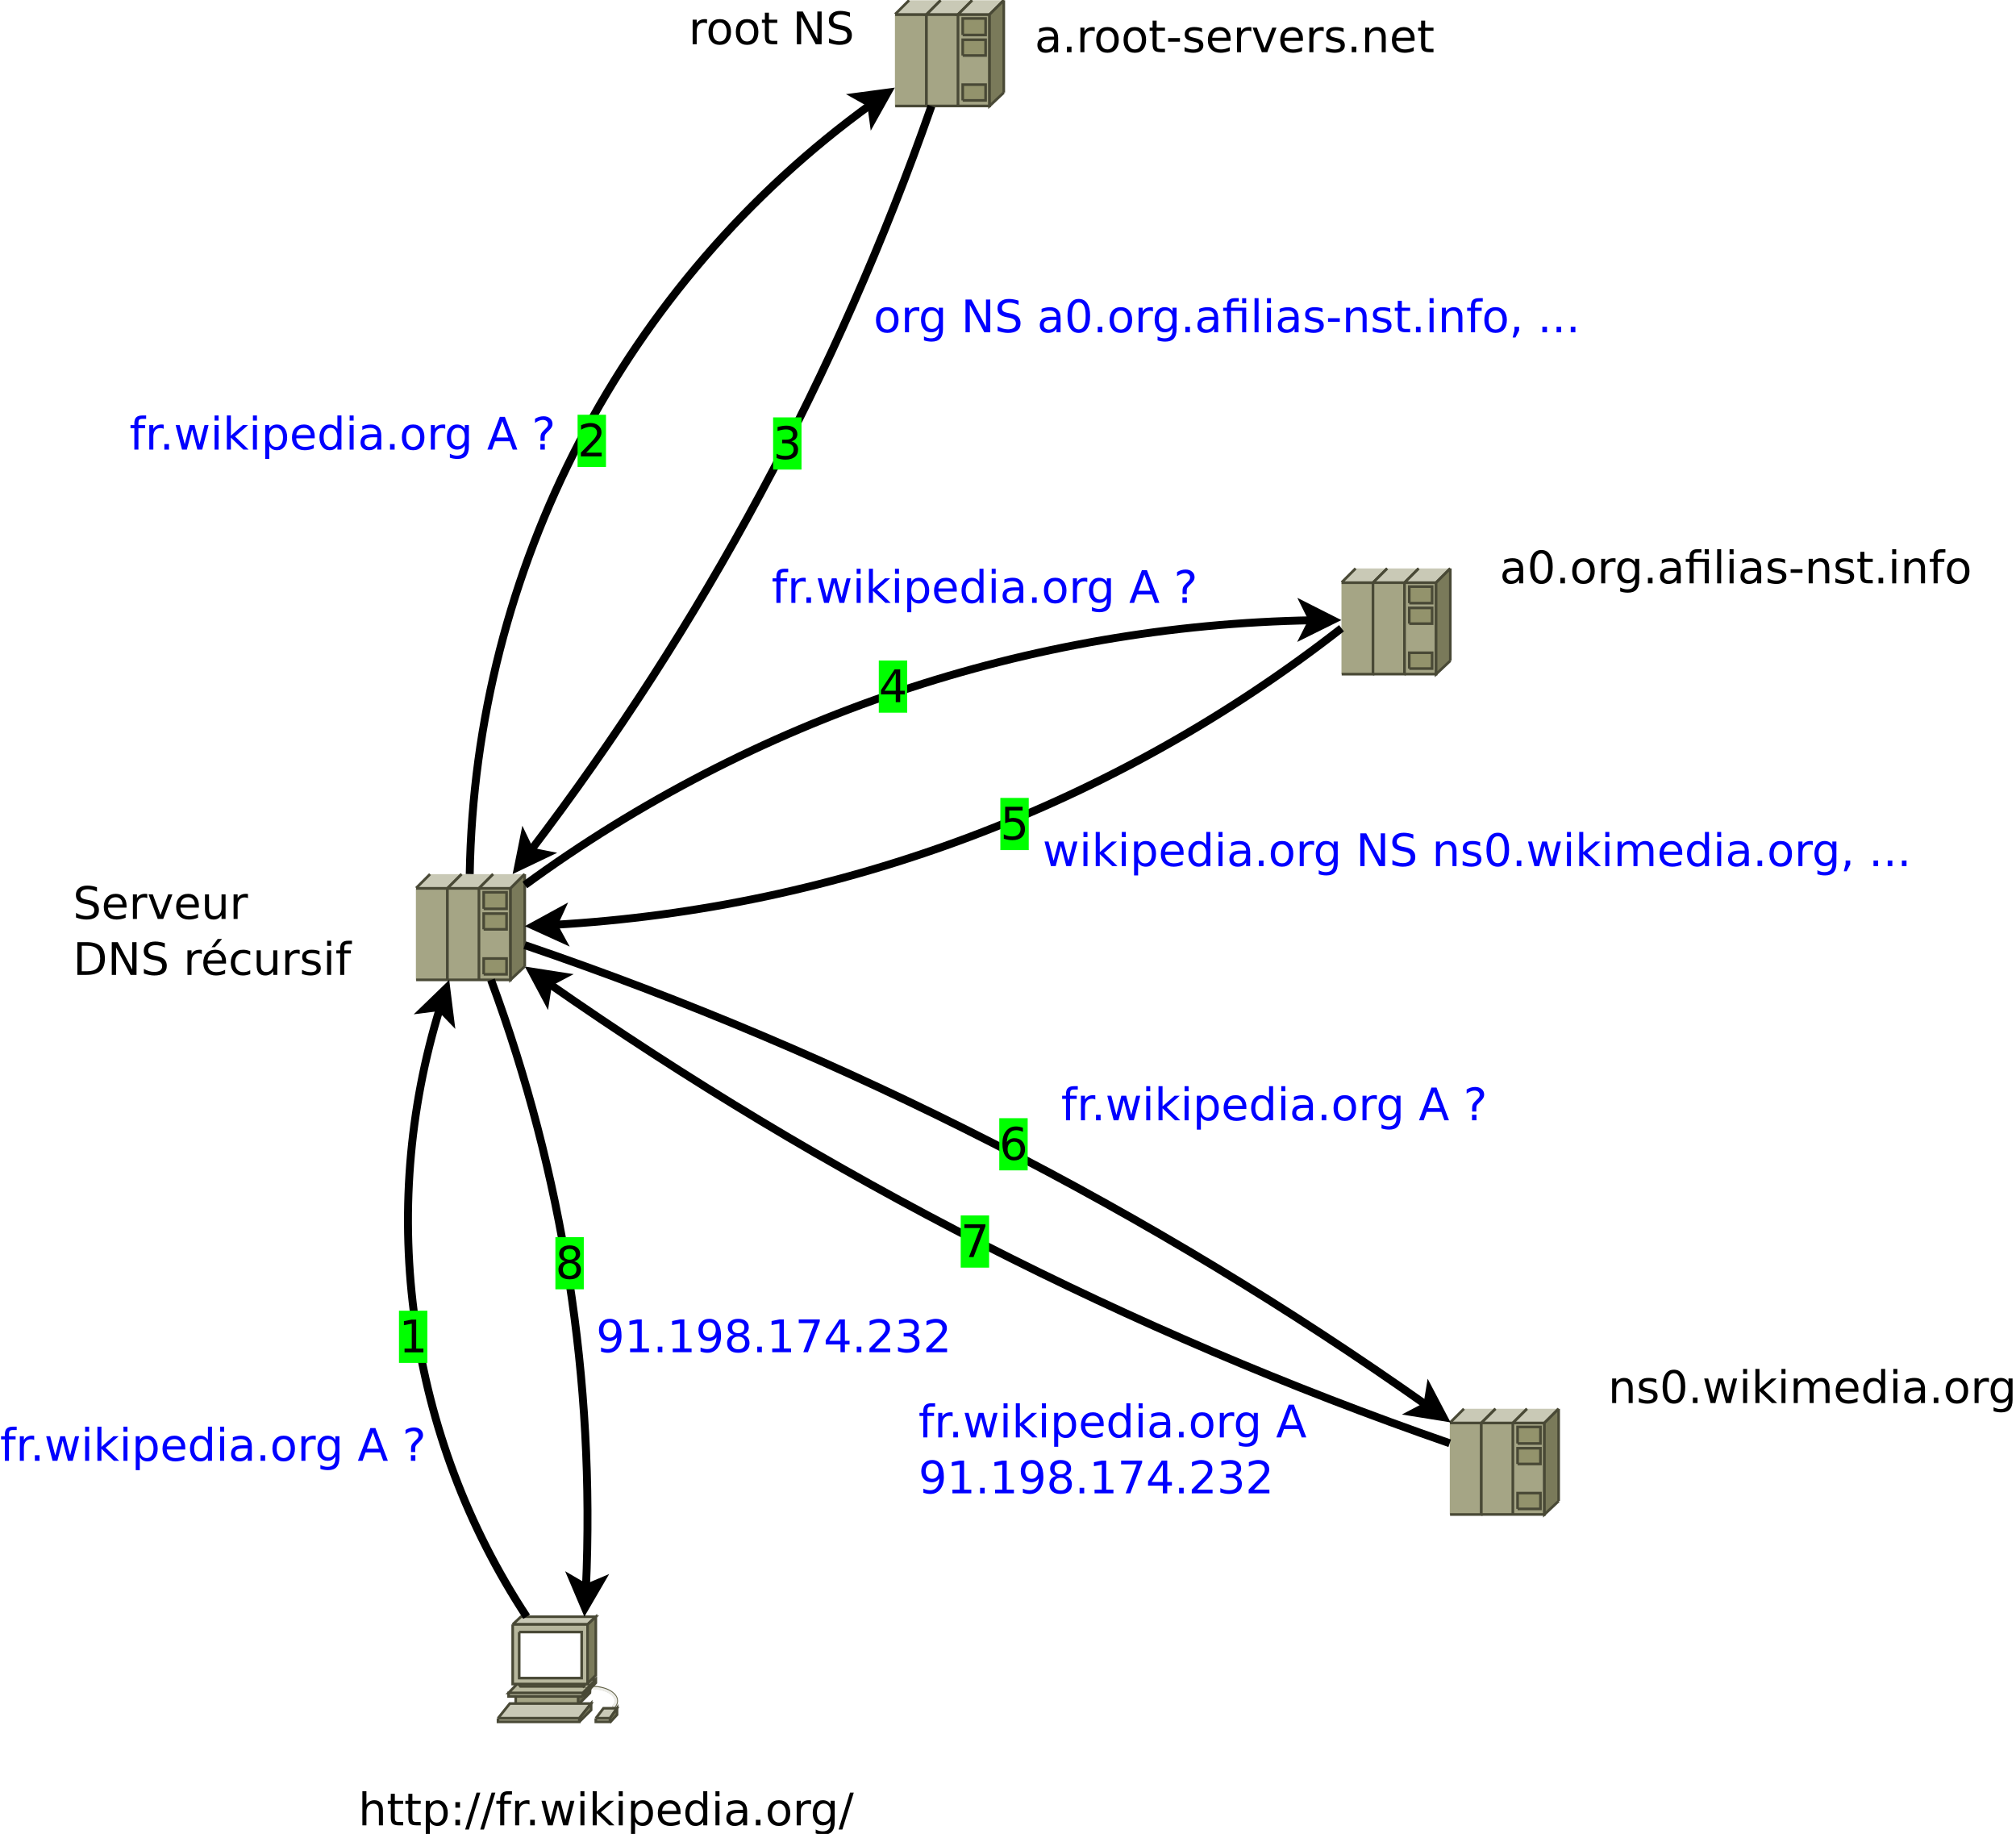 <svg xmlns="http://www.w3.org/2000/svg" xmlns:xlink="http://www.w3.org/1999/xlink" width="763pt" height="694pt" viewBox="0 0 763 694"><defs><symbol id="a" overflow="visible"><path d="M6.312-12.922v1.281H4.844c-.543 0-.926.113-1.141.328-.211.219-.312.617-.312 1.188v.828H5.906v1.188H3.391V0H1.844v-8.109H.391v-1.188H1.844V-9.938c0-1.039.238-1.797.719-2.266.488-.477 1.254-.719 2.297-.719Z" style="stroke:none"/></symbol><symbol id="b" overflow="visible"><path d="M6.984-7.875c-.168-.09-.355-.16-.562-.203-.199-.051-.418-.078-.656-.078-.867 0-1.535.285-2 .844-.461.562-.688 1.371-.688 2.422V0h-1.531v-9.297h1.531v1.438c.32-.559.738-.977 1.25-1.25.52-.27 1.145-.406 1.875-.406.102 0 .219.008.344.016.133.012.281.035.438.062Z" style="stroke:none"/></symbol><symbol id="c" overflow="visible"><path d="M1.812-2.109h1.75V0h-1.75Z" style="stroke:none"/></symbol><symbol id="d" overflow="visible"><path d="M.719-9.297h1.516l1.922 7.25 1.891-7.25h1.812l1.906 7.25 1.891-7.25h1.531L10.766 0h-1.812l-2-7.625-2 7.625h-1.812Z" style="stroke:none"/></symbol><symbol id="e" overflow="visible"><path d="M1.609-9.297H3.125V0H1.609Zm0-3.625H3.125v1.938H1.609Z" style="stroke:none"/></symbol><symbol id="f" overflow="visible"><path d="M1.547-12.922h1.531v7.641l4.562-4.016H9.594l-4.938 4.344L9.797 0h-2l-4.719-4.547V0h-1.531Z" style="stroke:none"/></symbol><symbol id="g" overflow="visible"><path d="M3.078-1.391V3.531h-1.531V-9.297h1.531v1.406c.32-.551.727-.957 1.219-1.219.488-.27 1.07-.406 1.75-.406 1.133 0 2.051.449 2.75 1.344.707.898 1.062 2.074 1.062 3.531 0 1.461-.355 2.637-1.062 3.531-.699.898-1.617 1.344-2.75 1.344-.68 0-1.262-.133-1.75-.391-.492-.27-.898-.68-1.219-1.234Zm5.203-3.25c0-1.121-.238-2.004-.703-2.641C7.117-7.926 6.48-8.25 5.672-8.25c-.805 0-1.441.324-1.906.969-.461.637-.688 1.52-.688 2.641 0 1.125.227 2.012.688 2.656.465.637 1.102.953 1.906.953.809 0 1.445-.316 1.906-.953.465-.645.703-1.531.703-2.656Z" style="stroke:none"/></symbol><symbol id="h" overflow="visible"><path d="M9.547-5.031v.75H2.531c.059 1.055.375 1.855.938 2.406.57.555 1.367.828 2.391.828.582 0 1.148-.07 1.703-.219.551-.145 1.098-.363 1.641-.656V-.469c-.555.23-1.117.402-1.688.516-.574.121-1.16.188-1.75.188-1.492 0-2.668-.426-3.531-1.281C1.367-1.91.938-3.082.938-4.562c0-1.52.41-2.723 1.234-3.609.82-.895 1.93-1.344 3.328-1.344 1.246 0 2.234.402 2.953 1.203.727.805 1.094 1.898 1.094 3.281ZM8.031-5.484c-.012-.832-.246-1.492-.703-1.984-.461-.496-1.066-.75-1.812-.75-.855 0-1.539.242-2.047.719-.512.48-.809 1.16-.891 2.031Z" style="stroke:none"/></symbol><symbol id="i" overflow="visible"><path d="M7.719-7.891v-5.031H9.25V0H7.719v-1.391C7.395-.836 6.988-.426 6.5-.156c-.492.258-1.082.391-1.766.391C3.617.234 2.707-.211 2-1.109 1.289-2.004.938-3.18.938-4.641c0-1.457.352-2.633 1.062-3.531.707-.895 1.617-1.344 2.734-1.344.684 0 1.273.137 1.766.406.488.262.895.668 1.219 1.219Zm-5.203 3.25c0 1.125.227 2.012.688 2.656.465.637 1.102.953 1.906.953.809 0 1.445-.316 1.906-.953.465-.645.703-1.531.703-2.656 0-1.121-.238-2.004-.703-2.641C6.555-7.926 5.918-8.25 5.109-8.25c-.805 0-1.441.324-1.906.969-.461.637-.688 1.52-.688 2.641Z" style="stroke:none"/></symbol><symbol id="j" overflow="visible"><path d="M5.828-4.672c-1.242 0-2.102.145-2.578.422-.469.281-.703.762-.703 1.438 0 .543.176.977.531 1.297.363.324.852.484 1.469.484.84 0 1.52-.301 2.031-.906.508-.602.766-1.398.766-2.391v-.344Zm3.047-.625V0H7.344v-1.406c-.344.562-.777.98-1.297 1.25-.523.258-1.16.391-1.906.391-.961 0-1.723-.266-2.281-.797-.562-.527-.844-1.242-.844-2.141 0-1.051.348-1.844 1.047-2.375C2.77-5.605 3.816-5.875 5.203-5.875H7.344v-.141c0-.707-.238-1.25-.703-1.625-.461-.383-1.105-.578-1.938-.578-.531 0-1.051.066-1.547.188-.5.125-.988.316-1.453.562V-8.875c.559-.215 1.102-.379 1.625-.484.527-.102 1.039-.156 1.531-.156 1.34 0 2.348.352 3.016 1.047.664.699 1 1.758 1 3.172Z" style="stroke:none"/></symbol><symbol id="k" overflow="visible"><path d="M5.203-8.219c-.824 0-1.477.32-1.953.953-.469.637-.703 1.512-.703 2.625C2.547-3.523 2.781-2.645 3.25-2c.477.637 1.129.953 1.953.953.809 0 1.457-.32 1.938-.969.477-.645.719-1.52.719-2.625 0-1.102-.242-1.973-.719-2.609-.48-.645-1.129-.969-1.938-.969Zm0-1.297c1.332 0 2.375.434 3.125 1.297.758.855 1.141 2.051 1.141 3.578 0 1.523-.383 2.715-1.141 3.578-.75.867-1.793 1.297-3.125 1.297-1.336 0-2.383-.43-3.141-1.297-.75-.863-1.125-2.055-1.125-3.578 0-1.527.375-2.723 1.125-3.578.758-.863 1.805-1.297 3.141-1.297Z" style="stroke:none"/></symbol><symbol id="l" overflow="visible"><path d="M7.719-4.75c0-1.113-.23-1.973-.688-2.578C6.57-7.941 5.93-8.25 5.109-8.25c-.812 0-1.449.309-1.906.922-.461.605-.688 1.465-.688 2.578 0 1.094.227 1.949.688 2.562.457.605 1.094.906 1.906.906.82 0 1.461-.301 1.922-.906.457-.613.688-1.469.688-2.562ZM9.25-1.156c0 1.582-.355 2.758-1.062 3.531-.699.77-1.773 1.156-3.219 1.156-.543 0-1.055-.043-1.531-.125-.469-.074-.93-.195-1.375-.359V1.562c.445.238.891.414 1.328.531.434.121.879.188 1.328.188.996 0 1.75-.27 2.25-.797.496-.523.75-1.309.75-2.359v-.766C7.406-1.086 6.996-.676 6.5-.406 6.008-.133 5.418 0 4.734 0c-1.137 0-2.055-.43-2.75-1.297C1.285-2.168.938-3.32.938-4.75c0-1.445.348-2.602 1.047-3.469.695-.863 1.613-1.297 2.75-1.297.684 0 1.273.137 1.766.406.496.273.906.68 1.219 1.219v-1.406H9.25Z" style="stroke:none"/></symbol><symbol id="n" overflow="visible"><path d="m5.812-10.734-2.281 6.156h4.562Zm-.953-1.656h1.906L11.484 0H9.75L8.609-3.172H3.031L1.906 0H.141Z" style="stroke:none"/></symbol><symbol id="o" overflow="visible"><path d="M3.25-2.109h1.688V0H3.25Zm1.625-1.219H3.297v-1.281c0-.559.078-1.02.234-1.375.152-.363.477-.781.969-1.25l.75-.75c.32-.289.551-.566.688-.828.145-.258.219-.523.219-.797 0-.488-.184-.883-.547-1.188-.367-.301-.848-.453-1.438-.453-.438 0-.91.102-1.406.297-.492.188-1.008.465-1.547.828v-1.547c.52-.32 1.047-.562 1.578-.719.539-.152 1.094-.234 1.656-.234 1.02 0 1.836.273 2.453.812.621.543.938 1.254.938 2.125 0 .418-.105.82-.312 1.203-.199.375-.551.805-1.047 1.281l-.719.719c-.262.262-.449.465-.562.609-.105.148-.18.289-.219.422-.031.117-.059.258-.078.422-.023.168-.031.398-.031.688Z" style="stroke:none"/></symbol><symbol id="p" overflow="visible"><path d="M9.328-5.609V0h-1.531v-5.562c0-.871-.176-1.531-.516-1.969-.336-.434-.848-.656-1.531-.656-.836 0-1.492.27-1.969.797-.469.523-.703 1.238-.703 2.141V0h-1.531v-12.922h1.531v5.062c.363-.551.789-.961 1.281-1.234.496-.277 1.07-.422 1.719-.422 1.07 0 1.879.336 2.422 1 .551.656.828 1.629.828 2.906Z" style="stroke:none"/></symbol><symbol id="q" overflow="visible"><path d="M3.109-11.938v2.641h3.156v1.188h-3.156V-3.062c0 .762.102 1.254.312 1.469.207.211.629.312 1.266.312h1.578V0H4.688C3.508 0 2.695-.219 2.25-.656c-.449-.434-.672-1.238-.672-2.406v-5.047h-1.125v-1.188h1.125V-11.938Z" style="stroke:none"/></symbol><symbol id="r" overflow="visible"><path d="M2-2.109h1.75V0H2Zm0-6.688h1.75V-6.688H2Z" style="stroke:none"/></symbol><symbol id="s" overflow="visible"><path d="M4.312-12.391h1.422L1.406 1.578H0Z" style="stroke:none"/></symbol><symbol id="t" overflow="visible"><path d="M9.094-11.984v1.641c-.637-.309-1.238-.539-1.797-.688-.562-.145-1.113-.219-1.641-.219-.906 0-1.613.18-2.109.531-.492.355-.734.855-.734 1.5 0 .555.16.973.484 1.25.332.281.957.508 1.875.672L6.188-7.094c1.246.242 2.172.664 2.766 1.266.59.594.891 1.398.891 2.406 0 1.199-.41 2.113-1.219 2.734-.805.617-1.98.922-3.531.922-.586 0-1.211-.07-1.875-.203-.656-.121-1.34-.316-2.047-.578V-2.281c.676.387 1.344.68 2 .875.652.188 1.297.281 1.922.281.957 0 1.695-.188 2.219-.562.52-.371.781-.91.781-1.609 0-.602-.191-1.078-.562-1.422-.375-.34-.992-.602-1.844-.781l-1.016-.188c-1.25-.246-2.16-.641-2.719-1.172C1.398-7.387 1.125-8.129 1.125-9.078c0-1.09.383-1.957 1.156-2.594.77-.633 1.832-.953 3.188-.953.582 0 1.176.059 1.781.172.602.105 1.219.262 1.844.469Z" style="stroke:none"/></symbol><symbol id="u" overflow="visible"><path d="M.5-9.297h1.625L5.031-1.5 7.938-9.297h1.609L6.062 0H4Z" style="stroke:none"/></symbol><symbol id="v" overflow="visible"><path d="M1.438-3.672v-5.625h1.531v5.562c0 .887.172 1.551.516 1.984.34.438.859.656 1.547.656.82 0 1.473-.258 1.953-.781.477-.527.719-1.25.719-2.156v-5.266h1.531V0h-1.531v-1.422c-.375.562-.809.98-1.297 1.25-.492.27-1.059.406-1.703.406-1.062 0-1.879-.328-2.438-.984-.555-.664-.828-1.641-.828-2.922Zm3.844-5.844Z" style="stroke:none"/></symbol><symbol id="w" overflow="visible"><path d="M3.344-11.016V-1.375H5.375c1.707 0 2.957-.383 3.75-1.156.789-.777 1.188-2.004 1.188-3.672 0-1.664-.398-2.883-1.188-3.656-.793-.77-2.043-1.156-3.75-1.156Zm-1.672-1.375h3.438c2.402 0 4.172.504 5.297 1.5 1.121 1 1.688 2.566 1.688 4.688 0 2.137-.57 3.707-1.703 4.703-1.125 1-2.887 1.5-5.281 1.5h-3.438Z" style="stroke:none"/></symbol><symbol id="x" overflow="visible"><path d="M1.672-12.391h2.25l5.5 10.359v-10.359h1.625V0h-2.25l-5.5-10.375V0h-1.625Z" style="stroke:none"/></symbol><symbol id="y" overflow="visible"><path d="M9.547-5.031v.75H2.531c.059 1.055.375 1.855.938 2.406.57.555 1.367.828 2.391.828.582 0 1.148-.07 1.703-.219.551-.145 1.098-.363 1.641-.656V-.469c-.555.23-1.117.402-1.688.516-.574.121-1.16.188-1.75.188-1.492 0-2.668-.426-3.531-1.281C1.367-1.91.938-3.082.938-4.562c0-1.52.41-2.723 1.234-3.609.82-.895 1.93-1.344 3.328-1.344 1.246 0 2.234.402 2.953 1.203.727.805 1.094 1.898 1.094 3.281ZM8.031-5.484c-.012-.832-.246-1.492-.703-1.984-.461-.496-1.066-.75-1.812-.75-.855 0-1.539.242-2.047.719-.512.48-.809 1.16-.891 2.031Zm-1.625-8.109H8.062l-2.719 3.125H4.078Z" style="stroke:none"/></symbol><symbol id="z" overflow="visible"><path d="M8.297-8.938v1.422c-.438-.238-.879-.414-1.312-.531-.43-.113-.867-.172-1.312-.172-.992 0-1.762.316-2.312.938-.543.625-.812 1.508-.812 2.641 0 1.137.27 2.023.812 2.656.551.625 1.32.938 2.312.938.445 0 .883-.055 1.312-.172.434-.121.875-.305 1.312-.547v1.406c-.43.199-.871.348-1.328.438-.461.102-.945.156-1.453.156-1.406 0-2.523-.438-3.344-1.312C1.348-1.961.938-3.148.938-4.641c0-1.52.414-2.711 1.25-3.578.832-.863 1.973-1.297 3.422-1.297.465 0 .926.051 1.375.141.445.094.883.242 1.312.438Z" style="stroke:none"/></symbol><symbol id="A" overflow="visible"><path d="M7.531-9.016v1.438c-.438-.215-.895-.383-1.359-.5C5.711-8.191 5.23-8.25 4.734-8.25c-.75 0-1.32.121-1.703.359-.375.23-.562.582-.562 1.047 0 .355.133.633.406.828.27.199.812.395 1.625.578l.531.109c1.082.242 1.852.574 2.312 1 .457.418.688 1.008.688 1.766 0 .867-.348 1.551-1.031 2.047-.68.5-1.617.75-2.812.75-.5 0-1.023-.051-1.562-.141C2.082 0 1.512-.145.922-.344v-1.578c.559.293 1.113.52 1.656.672.551.148 1.098.219 1.641.219.715 0 1.27-.125 1.656-.375.383-.246.578-.598.578-1.047 0-.414-.145-.734-.422-.953-.273-.215-.883-.43-1.828-.641l-.531-.125c-.949-.195-1.637-.5-2.062-.906-.418-.414-.625-.984-.625-1.703 0-.871.305-1.547.922-2.016.621-.477 1.508-.719 2.656-.719.559 0 1.086.043 1.578.125.496.086.961.211 1.391.375Z" style="stroke:none"/></symbol><symbol id="B" overflow="visible"><path d="M5.406-11.297c-.867 0-1.52.43-1.953 1.281C3.023-9.16 2.812-7.883 2.812-6.188c0 1.699.211 2.977.641 3.828.434.844 1.086 1.266 1.953 1.266.863 0 1.516-.422 1.953-1.266.434-.852.656-2.129.656-3.828 0-1.695-.223-2.973-.656-3.828-.438-.852-1.09-1.281-1.953-1.281Zm0-1.328c1.383 0 2.441.555 3.172 1.656C9.316-9.875 9.688-8.277 9.688-6.188c0 2.086-.371 3.68-1.109 4.781C7.848-.312 6.789.234 5.406.234c-1.387 0-2.449-.547-3.188-1.641C1.488-2.508 1.125-4.102 1.125-6.188c0-2.09.363-3.688 1.094-4.781.738-1.102 1.801-1.656 3.188-1.656Z" style="stroke:none"/></symbol><symbol id="C" overflow="visible"><path d="M9.109-9.297V0h-1.531v-8.109h-4.188V0H1.844v-8.109H.391v-1.188H1.844V-9.938c0-1.02.238-1.77.719-2.25.477-.488 1.211-.734 2.203-.734H6.312v1.281H4.844c-.543 0-.926.113-1.141.328-.211.219-.312.617-.312 1.188v.828Zm-1.531-3.609h1.531v1.938h-1.531Z" style="stroke:none"/></symbol><symbol id="D" overflow="visible"><path d="M1.609-12.922H3.125V0H1.609Z" style="stroke:none"/></symbol><symbol id="E" overflow="visible"><path d="M.828-5.344h4.469v1.375H.828Z" style="stroke:none"/></symbol><symbol id="F" overflow="visible"><path d="M9.328-5.609V0h-1.531v-5.562c0-.871-.176-1.531-.516-1.969-.336-.434-.848-.656-1.531-.656-.836 0-1.492.27-1.969.797-.469.523-.703 1.238-.703 2.141V0h-1.531v-9.297h1.531v1.438c.363-.551.789-.961 1.281-1.234.496-.277 1.07-.422 1.719-.422 1.07 0 1.879.336 2.422 1 .551.656.828 1.629.828 2.906Z" style="stroke:none"/></symbol><symbol id="G" overflow="visible"><path d="M2-2.109h1.75V-.688L2.375 1.969H1.312L2-.688Z" style="stroke:none"/></symbol><symbol id="H" overflow="visible"><path d="M8.844-7.516c.371-.684.828-1.191 1.359-1.516.527-.32 1.16-.484 1.891-.484.957 0 1.695.34 2.219 1.016.527.68.797 1.645.797 2.891V0h-1.531v-5.562c0-.883-.16-1.539-.469-1.969-.312-.434-.801-.656-1.453-.656-.793 0-1.418.27-1.875.797-.461.523-.688 1.238-.688 2.141V0H7.562v-5.562c0-.895-.164-1.555-.484-1.984-.312-.426-.801-.641-1.453-.641-.781 0-1.402.27-1.859.797-.461.523-.688 1.238-.688 2.141V0h-1.531v-9.297h1.531v1.438c.352-.559.77-.977 1.25-1.25.488-.27 1.066-.406 1.734-.406.676 0 1.25.176 1.719.516.477.344.832.84 1.062 1.484Z" style="stroke:none"/></symbol><symbol id="I" overflow="visible"><path d="M1.875-.25v-1.531c.414.199.836.352 1.266.453.434.105.863.156 1.281.156 1.102 0 1.945-.367 2.531-1.109.582-.746.914-1.879 1-3.391-.324.469-.73.836-1.219 1.094-.492.25-1.039.375-1.641.375-1.242 0-2.223-.375-2.938-1.125-.719-.746-1.078-1.773-1.078-3.078 0-1.27.375-2.289 1.125-3.062.746-.77 1.75-1.156 3-1.156 1.434 0 2.531.555 3.281 1.656C9.242-9.875 9.625-8.277 9.625-6.188c0 1.961-.465 3.523-1.391 4.688-.93 1.156-2.18 1.734-3.75 1.734-.418 0-.848-.043-1.281-.125C2.773.023 2.332-.094 1.875-.25Zm3.328-5.266c.746 0 1.344-.254 1.781-.766.445-.52.672-1.227.672-2.125 0-.883-.227-1.586-.672-2.109-.438-.52-1.035-.781-1.781-.781-.75 0-1.352.262-1.797.781C2.969-9.992 2.75-9.289 2.75-8.406c0 .898.219 1.605.656 2.125.445.512 1.047.766 1.797.766Z" style="stroke:none"/></symbol><symbol id="J" overflow="visible"><path d="M2.109-1.406H4.844v-9.453l-2.969.594v-1.531l2.953-.594h1.688V-1.406H9.25V0H2.109Z" style="stroke:none"/></symbol><symbol id="K" overflow="visible"><path d="M5.406-5.891c-.805 0-1.434.215-1.891.641-.449.43-.672 1.02-.672 1.766 0 .75.223 1.34.672 1.766.457.418 1.086.625 1.891.625.789 0 1.414-.211 1.875-.641.465-.426.703-1.008.703-1.75 0-.746-.23-1.336-.688-1.766-.461-.426-1.09-.641-1.891-.641ZM3.734-6.594c-.73-.176-1.301-.508-1.703-1-.398-.496-.594-1.102-.594-1.812 0-.988.352-1.77 1.062-2.344.707-.582 1.676-.875 2.906-.875 1.227 0 2.191.293 2.891.875.707.574 1.062 1.355 1.062 2.344 0 .711-.207 1.316-.609 1.812-.398.492-.949.824-1.656 1 .801.188 1.426.559 1.875 1.109.457.543.688 1.211.688 2 0 1.199-.371 2.121-1.109 2.766-.73.637-1.777.953-3.141.953-1.367 0-2.418-.316-3.156-.953-.73-.645-1.094-1.566-1.094-2.766 0-.789.223-1.457.672-2 .457-.551 1.094-.922 1.906-1.109Zm-.625-2.656c0 .648.195 1.152.594 1.516.402.355.973.531 1.703.531.715 0 1.281-.176 1.688-.531.402-.363.609-.867.609-1.516 0-.633-.207-1.133-.609-1.5-.406-.363-.973-.547-1.688-.547-.73 0-1.301.184-1.703.547-.398.367-.594.867-.594 1.5Z" style="stroke:none"/></symbol><symbol id="L" overflow="visible"><path d="M1.391-12.391h7.969v.719L4.859 0h-1.75L7.344-10.984H1.391Z" style="stroke:none"/></symbol><symbol id="M" overflow="visible"><path d="M6.422-10.938 2.188-4.312h4.234Zm-.438-1.453H8.094V-4.312h1.766v1.391H8.094V0H6.422v-2.922H.828v-1.625Z" style="stroke:none"/></symbol><symbol id="N" overflow="visible"><path d="M3.266-1.406h5.844V0H1.25v-1.406c.633-.664 1.5-1.551 2.594-2.656 1.102-1.113 1.797-1.828 2.078-2.141.527-.602.898-1.113 1.109-1.531.215-.426.328-.836.328-1.234 0-.664-.23-1.203-.688-1.609-.461-.414-1.066-.625-1.812-.625-.523 0-1.074.098-1.656.281-.586.18-1.211.449-1.875.812v-1.688c.676-.27 1.305-.473 1.891-.609.582-.145 1.117-.219 1.609-.219 1.277 0 2.301.324 3.062.969.77.648 1.156 1.508 1.156 2.578 0 .512-.102.996-.297 1.453-.188.449-.535.988-1.031 1.609-.137.156-.582.621-1.328 1.391-.742.762-1.785 1.836-3.125 3.219Z" style="stroke:none"/></symbol><symbol id="O" overflow="visible"><path d="M6.891-6.688c.809.18 1.441.539 1.891 1.078.445.543.672 1.211.672 2 0 1.23-.426 2.18-1.266 2.844-.836.668-2.027 1-3.578 1C4.086.234 3.551.18 3 .078 2.445-.012 1.879-.164 1.297-.375V-2c.465.281.977.492 1.531.625.551.137 1.129.203 1.734.203 1.051 0 1.848-.207 2.391-.625.551-.414.828-1.02.828-1.812 0-.727-.258-1.297-.766-1.703-.512-.414-1.227-.625-2.141-.625H3.438v-1.375h1.516c.82 0 1.453-.16 1.891-.484.434-.332.656-.812.656-1.438 0-.633-.23-1.117-.688-1.453-.449-.34-1.098-.516-1.938-.516-.461 0-.957.055-1.484.156-.523.094-1.098.246-1.719.453v-1.5c.633-.176 1.227-.305 1.781-.391.559-.09 1.086-.141 1.578-.141 1.27 0 2.273.293 3.016.875.746.586 1.125 1.367 1.125 2.344 0 .688-.199 1.273-.594 1.75-.398.469-.961.793-1.688.969Z" style="stroke:none"/></symbol><symbol id="P" overflow="visible"><path d="M1.828-12.391h6.594v1.406H3.375V-7.938c.238-.082.477-.145.719-.188.246-.039.492-.062.734-.062 1.383 0 2.477.383 3.281 1.141.809.75 1.219 1.777 1.219 3.078 0 1.336-.418 2.371-1.25 3.109-.824.73-1.992 1.094-3.5 1.094-.523 0-1.055-.051-1.594-.141C2.441.008 1.883-.117 1.312-.297V-1.969c.496.273 1.016.477 1.547.609.527.125 1.094.188 1.688.188.957 0 1.711-.25 2.266-.75.559-.508.844-1.191.844-2.047 0-.863-.285-1.547-.844-2.047-.555-.508-1.309-.766-2.266-.766-.449 0-.898.055-1.344.156-.449.094-.91.246-1.375.453Z" style="stroke:none"/></symbol><symbol id="Q" overflow="visible"><path d="M5.609-6.859c-.75 0-1.352.258-1.797.766-.438.512-.656 1.223-.656 2.125 0 .887.219 1.59.656 2.109.445.512 1.047.766 1.797.766.746 0 1.344-.254 1.781-.766.445-.52.672-1.223.672-2.109 0-.902-.227-1.613-.672-2.125-.438-.508-1.035-.766-1.781-.766ZM8.938-12.125v1.531c-.418-.195-.848-.348-1.281-.453-.43-.102-.852-.156-1.266-.156-1.105 0-1.949.379-2.531 1.125-.586.742-.918 1.867-1 3.375.32-.477.727-.844 1.219-1.094C4.574-8.055 5.125-8.188 5.719-8.188c1.238 0 2.219.383 2.938 1.141.727.75 1.094 1.777 1.094 3.078 0 1.273-.383 2.293-1.141 3.062-.75.762-1.754 1.141-3 1.141-1.43 0-2.523-.547-3.281-1.641C1.566-2.508 1.188-4.102 1.188-6.188c0-1.957.461-3.52 1.391-4.688.926-1.164 2.176-1.75 3.75-1.75.414 0 .836.043 1.266.125.434.086.883.211 1.344.375Z" style="stroke:none"/></symbol></defs><path d="M0 0h763v694H0z" style="fill:#fff;fill-opacity:1;stroke:none"/><path d="M157.406 370.801v-34.633h11.938v34.633h-11.938" style="stroke:none;fill-rule:evenodd;fill:#a5a585;fill-opacity:1"/><path d="M8.375 12.018h.592v1.732h-.592" style="fill:none;stroke-width:.05;stroke-linecap:butt;stroke-linejoin:miter;stroke:#494936;stroke-opacity:1;stroke-miterlimit:10" transform="matrix(20 0 0 20 -10 95.8)"/><path d="M8.967 13.75v-1.732h.596v1.732h-.596M9.564 13.75v-1.732h.597v1.732h-.597" style="fill-rule:evenodd;fill:#a5a585;fill-opacity:1;stroke-width:.05;stroke-linecap:butt;stroke-linejoin:miter;stroke:#494936;stroke-opacity:1;stroke-miterlimit:10" transform="matrix(20 0 0 20 -10 95.8)"/><path d="m162.773 330.801-5.367 5.367h11.938l5.383-5.367h-11.953" style="stroke:none;fill-rule:evenodd;fill:#c9c9b6;fill-opacity:1"/><path d="m8.638 11.75-.263.263M8.375 12.018h.592l.268-.268" style="fill:none;stroke-width:.05;stroke-linecap:butt;stroke-linejoin:miter;stroke:#494936;stroke-opacity:1;stroke-miterlimit:10" transform="matrix(20 0 0 20 -10 95.8)"/><path d="m174.727 330.801-5.383 5.367h11.93l5.375-5.367h-11.922" style="stroke:none;fill-rule:evenodd;fill:#c9c9b6;fill-opacity:1"/><path d="m9.236 11.75-.268.268h.596l.268-.268" style="fill:none;stroke-width:.05;stroke-linecap:butt;stroke-linejoin:miter;stroke:#494936;stroke-opacity:1;stroke-miterlimit:10" transform="matrix(20 0 0 20 -10 95.8)"/><path d="m186.648 330.801-5.375 5.367h11.945l5.375-5.367h-11.945" style="stroke:none;fill-rule:evenodd;fill:#c9c9b6;fill-opacity:1"/><path d="m9.832 11.75-.268.268h.597l.268-.268" style="fill:none;stroke-width:.05;stroke-linecap:butt;stroke-linejoin:miter;stroke:#494936;stroke-opacity:1;stroke-miterlimit:10" transform="matrix(20 0 0 20 -10 95.8)"/><path d="m198.594 365.727-5.375 5.074v-34.633l5.375-5.367v34.926" style="stroke:none;fill-rule:evenodd;fill:#7a7a5a;fill-opacity:1"/><path d="m10.43 13.496-.269.254v-1.732l.268-.268M10.43 11.75v1.746" style="fill:none;stroke-width:.05;stroke-linecap:butt;stroke-linejoin:miter;stroke:#494936;stroke-opacity:1;stroke-miterlimit:10" transform="matrix(20 0 0 20 -10 95.8)"/><path d="M9.653 12.406v-.313h.433v.313H9.653M9.653 12.794v-.298h.433v.298H9.653M9.653 13.645v-.299h.433v.299H9.653" style="fill-rule:evenodd;fill:#93936c;fill-opacity:1;stroke-width:.05;stroke-linecap:butt;stroke-linejoin:miter;stroke:#494936;stroke-opacity:1;stroke-miterlimit:10" transform="matrix(20 0 0 20 -10 95.8)"/><path d="m12.104 27.516.011-.011.01-.011.009-.012.008-.012.007-.012.005-.012.005-.012.003-.013.002-.013.001-.012-.001-.013-.001-.013-.003-.012-.003-.013-.005-.012-.006-.012-.007-.012-.008-.012-.009-.011-.01-.012L12.1 27.264l-.012-.011-.013-.011-.014-.01-.015-.01-.016-.009-.017-.009-.017-.009-.019-.008-.019-.007-.02-.007-.02-.006-.021-.006-.021-.005-.021-.005-.022-.004-.022-.003-.022-.003-.023-.002-.023-.002-.023-.001h-.023l-.023 0-.023.001-.023.002-.023.002-.022.003-.022.004-.022.004-.021.005-.021.005-.021.005-.02.007-.02.007-.018.007-.018.008-.018.009-.016.009-.016.009-.015.01-.013.01-.012.011-.012.011-.011.011-.01.012" style="fill:none;stroke-width:.06;stroke-linecap:butt;stroke-linejoin:miter;stroke:#626248;stroke-opacity:1;stroke-miterlimit:10" transform="matrix(20 0 0 20 -10 95.8)"/><path d="m12.101 27.505.01-.011.009-.012.008-.011.007-.012.006-.012.005-.012.004-.012.003-.012.001-.012 0-.012-.001-.012-.002-.012-.004-.012-.004-.012-.006-.012-.007-.012-.008-.011-.009-.011-.01-.011-.011-.011-.012-.01-.012-.01-.014-.01-.015-.009-.015-.009-.016-.008-.017-.008-.018-.008-.019-.007-.019-.007-.02-.006-.02-.005-.021-.005-.021-.004-.022-.004-.022-.004-.022-.002-.022-.002-.023-.001-.023-.001h-.023l-.023 0-.022.001-.023.002-.023.002-.022.003-.021.003-.022.004-.021.005-.021.005-.02.006-.02.006-.019.007-.018.007-.018.008-.017.008-.016.009-.015.009-.014.009-.013.01-.012.01-.011.011-.011.011-.009.011" style="fill:none;stroke-width:.05;stroke-linecap:butt;stroke-linejoin:miter;stroke:#ecece7;stroke-opacity:1;stroke-miterlimit:10" transform="matrix(20 0 0 20 -10 95.8)"/><path d="m11.775 27.722.145-.19h.256l-.133.19H11.775" style="fill-rule:evenodd;fill:#c9c9b6;fill-opacity:1;stroke-width:.05;stroke-linecap:butt;stroke-linejoin:miter;stroke:#494936;stroke-opacity:1;stroke-miterlimit:10" transform="matrix(20 0 0 20 -10 95.8)"/><path d="m12.043 27.8.133-.145v-.123l-.133.19v.079" style="fill-rule:evenodd;fill:#7a7a5a;fill-opacity:1;stroke-width:.05;stroke-linecap:butt;stroke-linejoin:miter;stroke:#494936;stroke-opacity:1;stroke-miterlimit:10" transform="matrix(20 0 0 20 -10 95.8)"/><path d="M11.775 27.722h.268v.067H11.775v-.067" style="fill-rule:evenodd;fill:#b7b79d;fill-opacity:1;stroke-width:.05;stroke-linecap:butt;stroke-linejoin:miter;stroke:#494936;stroke-opacity:1;stroke-miterlimit:10" transform="matrix(20 0 0 20 -10 95.8)"/><path d="M10.259 27.197h1.193v.268h-1.193v-.268" style="fill-rule:evenodd;fill:#a5a585;fill-opacity:1;stroke-width:.05;stroke-linecap:butt;stroke-linejoin:miter;stroke:#494936;stroke-opacity:1;stroke-miterlimit:10" transform="matrix(20 0 0 20 -10 95.8)"/><path d="m11.44 27.465.223-.224.011-.179-.234.223v.179" style="fill-rule:evenodd;fill:#626248;fill-opacity:1;stroke-width:.05;stroke-linecap:butt;stroke-linejoin:miter;stroke:#494936;stroke-opacity:1;stroke-miterlimit:10" transform="matrix(20 0 0 20 -10 95.8)"/><path d="m9.924 27.722.223-.279h1.539l-.223.279H9.924" style="fill-rule:evenodd;fill:#c9c9b6;fill-opacity:1;stroke-width:.05;stroke-linecap:butt;stroke-linejoin:miter;stroke:#494936;stroke-opacity:1;stroke-miterlimit:10" transform="matrix(20 0 0 20 -10 95.8)"/><path d="m11.463 27.789.223-.223v-.123l-.223.279v.067" style="fill-rule:evenodd;fill:#7a7a5a;fill-opacity:1;stroke-width:.05;stroke-linecap:butt;stroke-linejoin:miter;stroke:#494936;stroke-opacity:1;stroke-miterlimit:10" transform="matrix(20 0 0 20 -10 95.8)"/><path d="M9.924 27.722H11.463v.067H9.924v-.067" style="fill-rule:evenodd;fill:#b7b79d;fill-opacity:1;stroke-width:.05;stroke-linecap:butt;stroke-linejoin:miter;stroke:#494936;stroke-opacity:1;stroke-miterlimit:10" transform="matrix(20 0 0 20 -10 95.8)"/><path d="m11.529 27.308.246-.257v-.067l-.246.256v.067" style="fill-rule:evenodd;fill:#7a7a5a;fill-opacity:1;stroke-width:.05;stroke-linecap:butt;stroke-linejoin:miter;stroke:#494936;stroke-opacity:1;stroke-miterlimit:10" transform="matrix(20 0 0 20 -10 95.8)"/><path d="M11.529 27.308h-1.405v-.067h1.405v.067M11.775 26.985h-1.405l-.246.256h1.405l.246-.256" style="fill-rule:evenodd;fill:#b7b79d;fill-opacity:1;stroke-width:.05;stroke-linecap:butt;stroke-linejoin:miter;stroke:#494936;stroke-opacity:1;stroke-miterlimit:10" transform="matrix(20 0 0 20 -10 95.8)"/><path d="M10.303 27.063h1.194l.044.055H10.347l-.044-.055" style="fill-rule:evenodd;fill:#7a7a5a;fill-opacity:1;stroke-width:.05;stroke-linecap:butt;stroke-linejoin:miter;stroke:#494936;stroke-opacity:1;stroke-miterlimit:10" transform="matrix(20 0 0 20 -10 95.8)"/><path d="m11.63 26.917-.133.145.044.055.134-.133-.045-.067" style="fill-rule:evenodd;fill:#626248;fill-opacity:1;stroke-width:.05;stroke-linecap:butt;stroke-linejoin:miter;stroke:#494936;stroke-opacity:1;stroke-miterlimit:10" transform="matrix(20 0 0 20 -10 95.8)"/><path d="m10.202 25.946.156-.146H11.775l-.156.146h-1.416" style="fill-rule:evenodd;fill:#c9c9b6;fill-opacity:1;stroke-width:.05;stroke-linecap:butt;stroke-linejoin:miter;stroke:#494936;stroke-opacity:1;stroke-miterlimit:10" transform="matrix(20 0 0 20 -10 95.8)"/><path d="M194.047 614.711h28.547v22.566h-28.547v-22.566" style="stroke:none;fill-rule:evenodd;fill:#b7b79d;fill-opacity:1"/><path d="M10.202 25.946h1.427v1.128h-1.427v-1.128" style="fill:none;stroke-width:.05;stroke-linecap:butt;stroke-linejoin:miter;stroke:#494936;stroke-opacity:1;stroke-miterlimit:10" transform="matrix(20 0 0 20 -10 95.8)"/><path d="M196.496 617.609h23.645v17.43h-23.645v-17.43" style="stroke:none;fill-rule:evenodd;fill:#fff;fill-opacity:1"/><path d="M10.325 26.09h1.182v.871h-1.182v-.871" style="fill:none;stroke-width:.05;stroke-linecap:butt;stroke-linejoin:miter;stroke:#494936;stroke-opacity:1;stroke-miterlimit:10" transform="matrix(20 0 0 20 -10 95.8)"/><path d="m11.619 27.063.156-.156v-1.106l-.156.146v1.117" style="fill-rule:evenodd;fill:#7a7a5a;fill-opacity:1;stroke-width:.05;stroke-linecap:butt;stroke-linejoin:miter;stroke:#494936;stroke-opacity:1;stroke-miterlimit:10" transform="matrix(20 0 0 20 -10 95.8)"/><path d="M338.707 40.109V5.477h11.938v34.633h-11.938" style="stroke:none;fill-rule:evenodd;fill:#a5a585;fill-opacity:1"/><path d="M17.44-4.516h.592v1.732h-.592" style="fill:none;stroke-width:.05;stroke-linecap:butt;stroke-linejoin:miter;stroke:#494936;stroke-opacity:1;stroke-miterlimit:10" transform="matrix(20 0 0 20 -10 95.8)"/><path d="M18.032-2.785v-1.732h.596v1.732h-.596M18.629-2.785v-1.732h.597v1.732h-.597" style="fill-rule:evenodd;fill:#a5a585;fill-opacity:1;stroke-width:.05;stroke-linecap:butt;stroke-linejoin:miter;stroke:#494936;stroke-opacity:1;stroke-miterlimit:10" transform="matrix(20 0 0 20 -10 95.8)"/><path d="m344.074.109-5.367 5.367h11.938l5.383-5.367h-11.953" style="stroke:none;fill-rule:evenodd;fill:#c9c9b6;fill-opacity:1"/><path d="m17.703-4.784-.263.263M17.44-4.516h.592l.268-.268" style="fill:none;stroke-width:.05;stroke-linecap:butt;stroke-linejoin:miter;stroke:#494936;stroke-opacity:1;stroke-miterlimit:10" transform="matrix(20 0 0 20 -10 95.8)"/><path d="m356.027.109-5.383 5.367h11.93l5.375-5.367h-11.922" style="stroke:none;fill-rule:evenodd;fill:#c9c9b6;fill-opacity:1"/><path d="m18.301-4.784-.268.268h.596l.268-.268" style="fill:none;stroke-width:.05;stroke-linecap:butt;stroke-linejoin:miter;stroke:#494936;stroke-opacity:1;stroke-miterlimit:10" transform="matrix(20 0 0 20 -10 95.8)"/><path d="m367.949.109-5.375 5.367h11.945l5.375-5.367h-11.945" style="stroke:none;fill-rule:evenodd;fill:#c9c9b6;fill-opacity:1"/><path d="m18.897-4.784-.268.268h.597l.268-.268" style="fill:none;stroke-width:.05;stroke-linecap:butt;stroke-linejoin:miter;stroke:#494936;stroke-opacity:1;stroke-miterlimit:10" transform="matrix(20 0 0 20 -10 95.8)"/><path d="m379.895 35.035-5.375 5.074V5.477l5.375-5.367v34.926" style="stroke:none;fill-rule:evenodd;fill:#7a7a5a;fill-opacity:1"/><path d="m19.495-3.038-.269.254v-1.732l.268-.268M19.495-4.784v1.746" style="fill:none;stroke-width:.05;stroke-linecap:butt;stroke-linejoin:miter;stroke:#494936;stroke-opacity:1;stroke-miterlimit:10" transform="matrix(20 0 0 20 -10 95.8)"/><path d="M18.718-4.128v-.313h.433v.313h-.433M18.718-3.74v-.298h.433v.298h-.433M18.718-2.89v-.299h.433v.299h-.433" style="fill-rule:evenodd;fill:#93936c;fill-opacity:1;stroke-width:.05;stroke-linecap:butt;stroke-linejoin:miter;stroke:#494936;stroke-opacity:1;stroke-miterlimit:10" transform="matrix(20 0 0 20 -10 95.8)"/><path d="M507.707 255.109v-34.633h11.938v34.633h-11.938" style="stroke:none;fill-rule:evenodd;fill:#a5a585;fill-opacity:1"/><path d="M25.89 6.234h.592v1.732h-.592" style="fill:none;stroke-width:.05;stroke-linecap:butt;stroke-linejoin:miter;stroke:#494936;stroke-opacity:1;stroke-miterlimit:10" transform="matrix(20 0 0 20 -10 95.8)"/><path d="M26.482 7.965v-1.732h.596v1.732h-.596" style="fill-rule:evenodd;fill:#a5a585;fill-opacity:1;stroke-width:.05;stroke-linecap:butt;stroke-linejoin:miter;stroke:#494936;stroke-opacity:1;stroke-miterlimit:10" transform="matrix(20 0 0 20 -10 95.8)"/><path d="M27.079 7.965v-1.732h.597v1.732h-.597" style="fill-rule:evenodd;fill:#a5a585;fill-opacity:1;stroke-width:.05;stroke-linecap:butt;stroke-linejoin:miter;stroke:#494936;stroke-opacity:1;stroke-miterlimit:10" transform="matrix(20 0 0 20 -10 95.8)"/><path d="m513.074 215.109-5.367 5.367h11.938l5.383-5.367h-11.953" style="stroke:none;fill-rule:evenodd;fill:#c9c9b6;fill-opacity:1"/><path d="m26.153 5.966-.263.263M25.89 6.234h.592l.268-.268" style="fill:none;stroke-width:.05;stroke-linecap:butt;stroke-linejoin:miter;stroke:#494936;stroke-opacity:1;stroke-miterlimit:10" transform="matrix(20 0 0 20 -10 95.8)"/><path d="m525.027 215.109-5.383 5.367h11.93l5.375-5.367h-11.922" style="stroke:none;fill-rule:evenodd;fill:#c9c9b6;fill-opacity:1"/><path d="m26.751 5.966-.268.268h.596l.268-.268" style="fill:none;stroke-width:.05;stroke-linecap:butt;stroke-linejoin:miter;stroke:#494936;stroke-opacity:1;stroke-miterlimit:10" transform="matrix(20 0 0 20 -10 95.8)"/><path d="m536.949 215.109-5.375 5.367h11.945l5.375-5.367h-11.945" style="stroke:none;fill-rule:evenodd;fill:#c9c9b6;fill-opacity:1"/><path d="m27.347 5.966-.268.268h.597l.268-.268" style="fill:none;stroke-width:.05;stroke-linecap:butt;stroke-linejoin:miter;stroke:#494936;stroke-opacity:1;stroke-miterlimit:10" transform="matrix(20 0 0 20 -10 95.8)"/><path d="m548.895 250.035-5.375 5.074v-34.633l5.375-5.367v34.926" style="stroke:none;fill-rule:evenodd;fill:#7a7a5a;fill-opacity:1"/><path d="m27.945 7.712-.269.254v-1.732l.268-.268M27.945 5.966v1.746" style="fill:none;stroke-width:.05;stroke-linecap:butt;stroke-linejoin:miter;stroke:#494936;stroke-opacity:1;stroke-miterlimit:10" transform="matrix(20 0 0 20 -10 95.8)"/><path d="M27.168 6.622v-.313h.433v.313h-.433M27.168 7.01v-.298h.433v.298h-.433M27.168 7.86v-.299h.433v.299h-.433" style="fill-rule:evenodd;fill:#93936c;fill-opacity:1;stroke-width:.05;stroke-linecap:butt;stroke-linejoin:miter;stroke:#494936;stroke-opacity:1;stroke-miterlimit:10" transform="matrix(20 0 0 20 -10 95.8)"/><path d="M548.707 573.109v-34.633h11.938v34.633h-11.938" style="stroke:none;fill-rule:evenodd;fill:#a5a585;fill-opacity:1"/><path d="M27.94 22.134h.592v1.732h-.592" style="fill:none;stroke-width:.05;stroke-linecap:butt;stroke-linejoin:miter;stroke:#494936;stroke-opacity:1;stroke-miterlimit:10" transform="matrix(20 0 0 20 -10 95.8)"/><path d="M28.532 23.865v-1.732h.596v1.732h-.596M29.129 23.865v-1.732h.597v1.732h-.597" style="fill-rule:evenodd;fill:#a5a585;fill-opacity:1;stroke-width:.05;stroke-linecap:butt;stroke-linejoin:miter;stroke:#494936;stroke-opacity:1;stroke-miterlimit:10" transform="matrix(20 0 0 20 -10 95.8)"/><path d="m554.074 533.109-5.367 5.367h11.938l5.383-5.367h-11.953" style="stroke:none;fill-rule:evenodd;fill:#c9c9b6;fill-opacity:1"/><path d="m28.203 21.866-.263.263M27.94 22.134h.592l.268-.268" style="fill:none;stroke-width:.05;stroke-linecap:butt;stroke-linejoin:miter;stroke:#494936;stroke-opacity:1;stroke-miterlimit:10" transform="matrix(20 0 0 20 -10 95.8)"/><path d="m566.027 533.109-5.383 5.367h11.93l5.375-5.367h-11.922" style="stroke:none;fill-rule:evenodd;fill:#c9c9b6;fill-opacity:1"/><path d="m28.801 21.866-.268.268h.596l.268-.268" style="fill:none;stroke-width:.05;stroke-linecap:butt;stroke-linejoin:miter;stroke:#494936;stroke-opacity:1;stroke-miterlimit:10" transform="matrix(20 0 0 20 -10 95.8)"/><path d="m577.949 533.109-5.375 5.367h11.945l5.375-5.367h-11.945" style="stroke:none;fill-rule:evenodd;fill:#c9c9b6;fill-opacity:1"/><path d="m29.397 21.866-.268.268h.597l.268-.268" style="fill:none;stroke-width:.05;stroke-linecap:butt;stroke-linejoin:miter;stroke:#494936;stroke-opacity:1;stroke-miterlimit:10" transform="matrix(20 0 0 20 -10 95.8)"/><path d="m589.895 568.035-5.375 5.074v-34.633l5.375-5.367v34.926" style="stroke:none;fill-rule:evenodd;fill:#7a7a5a;fill-opacity:1"/><path d="m29.995 23.612-.269.254v-1.732l.268-.268M29.995 21.866v1.746" style="fill:none;stroke-width:.05;stroke-linecap:butt;stroke-linejoin:miter;stroke:#494936;stroke-opacity:1;stroke-miterlimit:10" transform="matrix(20 0 0 20 -10 95.8)"/><path d="M29.218 22.522v-.313h.433v.313h-.433M29.218 22.91v-.298h.433v.298h-.433M29.218 23.76v-.299h.433v.299h-.433" style="fill-rule:evenodd;fill:#93936c;fill-opacity:1;stroke-width:.05;stroke-linecap:butt;stroke-linejoin:miter;stroke:#494936;stroke-opacity:1;stroke-miterlimit:10" transform="matrix(20 0 0 20 -10 95.8)"/><path d="M8.83 14.267c-1.205 3.896-.605 8.126 1.636 11.532" style="fill:none;stroke-width:.15;stroke-linecap:butt;stroke-linejoin:miter;stroke:#000;stroke-opacity:1;stroke-miterlimit:10" transform="matrix(20 0 0 20 -10 95.8)"/><path d="m8.945 13.91.069.555-.194-.201-.277.035Z" style="fill-rule:evenodd;fill:#000;fill-opacity:1;stroke-width:.15;stroke-linecap:butt;stroke-linejoin:miter;stroke:#000;stroke-opacity:1;stroke-miterlimit:10" transform="matrix(20 0 0 20 -10 95.8)"/><g style="fill:#00f;fill-opacity:1"><use xlink:href="#a" y="552.801"/><use xlink:href="#b" x="5.957" y="552.801"/><use xlink:href="#c" x="11.387" y="552.801"/><use xlink:href="#d" x="16.758" y="552.801"/><use xlink:href="#e" x="30.605" y="552.801"/><use xlink:href="#f" x="35.312" y="552.801"/><use xlink:href="#e" x="45.117" y="552.801"/><use xlink:href="#g" x="49.824" y="552.801"/><use xlink:href="#h" x="60.566" y="552.801"/><use xlink:href="#i" x="70.977" y="552.801"/><use xlink:href="#e" x="81.719" y="552.801"/><use xlink:href="#j" x="86.426" y="552.801"/><use xlink:href="#c" x="96.797" y="552.801"/><use xlink:href="#k" x="102.168" y="552.801"/><use xlink:href="#b" x="112.52" y="552.801"/><use xlink:href="#l" x="119.199" y="552.801"/><use xlink:href="#m" x="129.941" y="552.801"/><use xlink:href="#n" x="135.312" y="552.801"/><use xlink:href="#m" x="146.895" y="552.801"/><use xlink:href="#o" x="152.266" y="552.801"/></g><g style="fill:#000;fill-opacity:1"><use xlink:href="#p" x="135.602" y="690.75"/><use xlink:href="#q" x="146.324" y="690.75"/><use xlink:href="#q" x="152.965" y="690.75"/><use xlink:href="#g" x="159.605" y="690.75"/><use xlink:href="#r" x="170.348" y="690.75"/><use xlink:href="#s" x="176.051" y="690.75"/><use xlink:href="#s" x="181.754" y="690.75"/><use xlink:href="#a" x="187.457" y="690.75"/><use xlink:href="#b" x="193.414" y="690.75"/><use xlink:href="#c" x="198.844" y="690.75"/><use xlink:href="#d" x="204.215" y="690.75"/><use xlink:href="#e" x="218.062" y="690.75"/><use xlink:href="#f" x="222.77" y="690.75"/><use xlink:href="#e" x="232.574" y="690.75"/><use xlink:href="#g" x="237.281" y="690.75"/><use xlink:href="#h" x="248.023" y="690.75"/><use xlink:href="#i" x="258.434" y="690.75"/><use xlink:href="#e" x="269.176" y="690.75"/><use xlink:href="#j" x="273.883" y="690.75"/><use xlink:href="#c" x="284.254" y="690.75"/><use xlink:href="#k" x="289.625" y="690.75"/><use xlink:href="#b" x="299.977" y="690.75"/><use xlink:href="#l" x="306.656" y="690.75"/><use xlink:href="#s" x="317.398" y="690.75"/></g><g style="fill:#000;fill-opacity:1"><use xlink:href="#t" x="27.602" y="347.75"/><use xlink:href="#h" x="38.344" y="347.75"/><use xlink:href="#b" x="48.754" y="347.75"/><use xlink:href="#u" x="55.707" y="347.75"/><use xlink:href="#h" x="65.727" y="347.75"/><use xlink:href="#v" x="76.137" y="347.75"/><use xlink:href="#b" x="86.859" y="347.75"/></g><g style="fill:#000;fill-opacity:1"><use xlink:href="#w" x="27.602" y="368.918"/><use xlink:href="#x" x="40.629" y="368.918"/><use xlink:href="#t" x="53.285" y="368.918"/><use xlink:href="#m" x="64.027" y="368.918"/><use xlink:href="#b" x="69.398" y="368.918"/><use xlink:href="#y" x="76" y="368.918"/><use xlink:href="#z" x="86.41" y="368.918"/><use xlink:href="#v" x="95.707" y="368.918"/><use xlink:href="#b" x="106.43" y="368.918"/><use xlink:href="#A" x="113.383" y="368.918"/><use xlink:href="#e" x="122.191" y="368.918"/><use xlink:href="#a" x="126.898" y="368.918"/></g><path d="M16.99-2.821C12.303.567 9.487 5.966 9.389 11.748" style="fill:none;stroke-width:.15;stroke-linecap:butt;stroke-linejoin:miter;stroke:#000;stroke-opacity:1;stroke-miterlimit:10" transform="matrix(20 0 0 20 -10 95.8)"/><path d="m17.295-3.038-.273.488-.037-.277-.244-.137Z" style="fill-rule:evenodd;fill:#000;fill-opacity:1;stroke-width:.15;stroke-linecap:butt;stroke-linejoin:miter;stroke:#000;stroke-opacity:1;stroke-miterlimit:10" transform="matrix(20 0 0 20 -10 95.8)"/><g style="fill:#00f;fill-opacity:1"><use xlink:href="#k" x="330.602" y="125.75"/><use xlink:href="#b" x="340.953" y="125.75"/><use xlink:href="#l" x="347.633" y="125.75"/><use xlink:href="#m" x="358.375" y="125.75"/><use xlink:href="#x" x="363.746" y="125.75"/><use xlink:href="#t" x="376.402" y="125.75"/><use xlink:href="#m" x="387.145" y="125.75"/><use xlink:href="#j" x="392.516" y="125.75"/><use xlink:href="#B" x="402.887" y="125.75"/><use xlink:href="#c" x="413.648" y="125.75"/><use xlink:href="#k" x="419.02" y="125.75"/><use xlink:href="#b" x="429.371" y="125.75"/><use xlink:href="#l" x="436.051" y="125.75"/><use xlink:href="#c" x="446.793" y="125.75"/><use xlink:href="#j" x="452.164" y="125.75"/><use xlink:href="#C" x="462.535" y="125.75"/><use xlink:href="#D" x="473.199" y="125.75"/><use xlink:href="#e" x="477.906" y="125.75"/><use xlink:href="#j" x="482.613" y="125.75"/><use xlink:href="#A" x="492.984" y="125.75"/><use xlink:href="#E" x="501.793" y="125.75"/><use xlink:href="#F" x="507.906" y="125.75"/><use xlink:href="#A" x="518.629" y="125.75"/><use xlink:href="#q" x="527.438" y="125.75"/><use xlink:href="#c" x="534.078" y="125.75"/><use xlink:href="#e" x="539.449" y="125.75"/><use xlink:href="#F" x="544.156" y="125.75"/><use xlink:href="#a" x="554.879" y="125.75"/><use xlink:href="#k" x="560.836" y="125.75"/><use xlink:href="#G" x="571.188" y="125.75"/><use xlink:href="#m" x="576.559" y="125.75"/><use xlink:href="#c" x="581.93" y="125.75"/><use xlink:href="#c" x="587.301" y="125.75"/><use xlink:href="#c" x="592.672" y="125.75"/></g><g style="fill:#000;fill-opacity:1"><use xlink:href="#b" x="260.602" y="16.75"/><use xlink:href="#k" x="267.203" y="16.75"/><use xlink:href="#k" x="277.555" y="16.75"/><use xlink:href="#q" x="287.906" y="16.75"/><use xlink:href="#m" x="294.547" y="16.75"/><use xlink:href="#x" x="299.918" y="16.75"/><use xlink:href="#t" x="312.574" y="16.75"/></g><g style="fill:#000;fill-opacity:1"><use xlink:href="#j" x="391.602" y="19.75"/><use xlink:href="#c" x="401.973" y="19.75"/><use xlink:href="#b" x="407.344" y="19.75"/><use xlink:href="#k" x="413.945" y="19.75"/><use xlink:href="#k" x="424.297" y="19.75"/><use xlink:href="#q" x="434.648" y="19.75"/><use xlink:href="#E" x="441.289" y="19.75"/><use xlink:href="#A" x="447.402" y="19.75"/><use xlink:href="#h" x="456.211" y="19.75"/><use xlink:href="#b" x="466.621" y="19.75"/><use xlink:href="#u" x="473.574" y="19.75"/><use xlink:href="#h" x="483.594" y="19.75"/><use xlink:href="#b" x="494.004" y="19.75"/><use xlink:href="#A" x="500.957" y="19.75"/><use xlink:href="#c" x="509.766" y="19.75"/><use xlink:href="#F" x="515.137" y="19.75"/><use xlink:href="#h" x="525.859" y="19.75"/><use xlink:href="#q" x="536.27" y="19.75"/></g><g style="fill:#000;fill-opacity:1"><use xlink:href="#j" x="567.602" y="220.75"/><use xlink:href="#B" x="577.973" y="220.75"/><use xlink:href="#c" x="588.734" y="220.75"/><use xlink:href="#k" x="594.105" y="220.75"/><use xlink:href="#b" x="604.457" y="220.75"/><use xlink:href="#l" x="611.137" y="220.75"/><use xlink:href="#c" x="621.879" y="220.75"/><use xlink:href="#j" x="627.25" y="220.75"/><use xlink:href="#C" x="637.621" y="220.75"/><use xlink:href="#D" x="648.285" y="220.75"/><use xlink:href="#e" x="652.992" y="220.75"/><use xlink:href="#j" x="657.699" y="220.75"/><use xlink:href="#A" x="668.07" y="220.75"/><use xlink:href="#E" x="676.879" y="220.75"/><use xlink:href="#F" x="682.992" y="220.75"/><use xlink:href="#A" x="693.715" y="220.75"/><use xlink:href="#q" x="702.523" y="220.75"/><use xlink:href="#c" x="709.164" y="220.75"/><use xlink:href="#e" x="714.535" y="220.75"/><use xlink:href="#F" x="719.242" y="220.75"/><use xlink:href="#a" x="729.965" y="220.75"/><use xlink:href="#k" x="735.922" y="220.75"/></g><path d="M10.532 11.319c3.255-4.273 5.817-9.032 7.594-14.101" style="fill:none;stroke-width:.15;stroke-linecap:butt;stroke-linejoin:miter;stroke:#000;stroke-opacity:1;stroke-miterlimit:10" transform="matrix(20 0 0 20 -10 95.8)"/><path d="m10.304 11.616.11-.548.121.252.274.055Z" style="fill-rule:evenodd;fill:#000;fill-opacity:1;stroke-width:.15;stroke-linecap:butt;stroke-linejoin:miter;stroke:#000;stroke-opacity:1;stroke-miterlimit:10" transform="matrix(20 0 0 20 -10 95.8)"/><path d="M25.341 6.946c-5.367.093-10.575 1.842-14.909 5.01" style="fill:none;stroke-width:.15;stroke-linecap:butt;stroke-linejoin:miter;stroke:#000;stroke-opacity:1;stroke-miterlimit:10" transform="matrix(20 0 0 20 -10 95.8)"/><path d="m25.716 6.942-.501.248.126-.25-.124-.25Z" style="fill-rule:evenodd;fill:#000;fill-opacity:1;stroke-width:.15;stroke-linecap:butt;stroke-linejoin:miter;stroke:#000;stroke-opacity:1;stroke-miterlimit:10" transform="matrix(20 0 0 20 -10 95.8)"/><path d="M10.974 12.709c5.426-.308 10.629-2.266 14.912-5.612" style="fill:none;stroke-width:.15;stroke-linecap:butt;stroke-linejoin:miter;stroke:#000;stroke-opacity:1;stroke-miterlimit:10" transform="matrix(20 0 0 20 -10 95.8)"/><path d="m10.599 12.728.49-.268-.116.254.134.245Z" style="fill-rule:evenodd;fill:#000;fill-opacity:1;stroke-width:.15;stroke-linecap:butt;stroke-linejoin:miter;stroke:#000;stroke-opacity:1;stroke-miterlimit:10" transform="matrix(20 0 0 20 -10 95.8)"/><g style="fill:#00f;fill-opacity:1"><use xlink:href="#d" x="394.602" y="327.75"/><use xlink:href="#e" x="408.449" y="327.75"/><use xlink:href="#f" x="413.156" y="327.75"/><use xlink:href="#e" x="422.961" y="327.75"/><use xlink:href="#g" x="427.668" y="327.75"/><use xlink:href="#h" x="438.41" y="327.75"/><use xlink:href="#i" x="448.82" y="327.75"/><use xlink:href="#e" x="459.562" y="327.75"/><use xlink:href="#j" x="464.27" y="327.75"/><use xlink:href="#c" x="474.641" y="327.75"/><use xlink:href="#k" x="480.012" y="327.75"/><use xlink:href="#b" x="490.363" y="327.75"/><use xlink:href="#l" x="497.043" y="327.75"/><use xlink:href="#m" x="507.785" y="327.75"/><use xlink:href="#x" x="513.156" y="327.75"/><use xlink:href="#t" x="525.812" y="327.75"/><use xlink:href="#m" x="536.555" y="327.75"/><use xlink:href="#F" x="541.926" y="327.75"/><use xlink:href="#A" x="552.648" y="327.75"/><use xlink:href="#B" x="561.457" y="327.75"/><use xlink:href="#c" x="572.219" y="327.75"/><use xlink:href="#d" x="577.59" y="327.75"/><use xlink:href="#e" x="591.438" y="327.75"/><use xlink:href="#f" x="596.145" y="327.75"/><use xlink:href="#e" x="605.949" y="327.75"/><use xlink:href="#H" x="610.656" y="327.75"/><use xlink:href="#h" x="627.141" y="327.75"/><use xlink:href="#i" x="637.551" y="327.75"/><use xlink:href="#e" x="648.293" y="327.75"/><use xlink:href="#j" x="653" y="327.75"/><use xlink:href="#c" x="663.371" y="327.75"/><use xlink:href="#k" x="668.742" y="327.75"/><use xlink:href="#b" x="679.094" y="327.75"/><use xlink:href="#l" x="685.773" y="327.75"/><use xlink:href="#G" x="696.516" y="327.75"/><use xlink:href="#m" x="701.887" y="327.75"/><use xlink:href="#c" x="707.258" y="327.75"/><use xlink:href="#c" x="712.629" y="327.75"/><use xlink:href="#c" x="718" y="327.75"/></g><g style="fill:#00f;fill-opacity:1"><use xlink:href="#a" x="401.602" y="423.949"/><use xlink:href="#b" x="407.559" y="423.949"/><use xlink:href="#c" x="412.988" y="423.949"/><use xlink:href="#d" x="418.359" y="423.949"/><use xlink:href="#e" x="432.207" y="423.949"/><use xlink:href="#f" x="436.914" y="423.949"/><use xlink:href="#e" x="446.719" y="423.949"/><use xlink:href="#g" x="451.426" y="423.949"/><use xlink:href="#h" x="462.168" y="423.949"/><use xlink:href="#i" x="472.578" y="423.949"/><use xlink:href="#e" x="483.32" y="423.949"/><use xlink:href="#j" x="488.027" y="423.949"/><use xlink:href="#c" x="498.398" y="423.949"/><use xlink:href="#k" x="503.77" y="423.949"/><use xlink:href="#b" x="514.121" y="423.949"/><use xlink:href="#l" x="520.801" y="423.949"/><use xlink:href="#m" x="531.543" y="423.949"/><use xlink:href="#n" x="536.914" y="423.949"/><use xlink:href="#m" x="548.496" y="423.949"/><use xlink:href="#o" x="553.867" y="423.949"/></g><path d="M27.508 21.807c-5.246-3.708-10.996-6.642-17.077-8.714" style="fill:none;stroke-width:.15;stroke-linecap:butt;stroke-linejoin:miter;stroke:#000;stroke-opacity:1;stroke-miterlimit:10" transform="matrix(20 0 0 20 -10 95.8)"/><path d="m27.814 22.025-.552-.089.247-.13.045-.276Z" style="fill-rule:evenodd;fill:#000;fill-opacity:1;stroke-width:.15;stroke-linecap:butt;stroke-linejoin:miter;stroke:#000;stroke-opacity:1;stroke-miterlimit:10" transform="matrix(20 0 0 20 -10 95.8)"/><path d="M10.875 13.811c5.259 3.673 10.999 6.603 17.059 8.707" style="fill:none;stroke-width:.15;stroke-linecap:butt;stroke-linejoin:miter;stroke:#000;stroke-opacity:1;stroke-miterlimit:10" transform="matrix(20 0 0 20 -10 95.8)"/><path d="m10.568 13.595.553.086-.247.131-.043.276Z" style="fill-rule:evenodd;fill:#000;fill-opacity:1;stroke-width:.15;stroke-linecap:butt;stroke-linejoin:miter;stroke:#000;stroke-opacity:1;stroke-miterlimit:10" transform="matrix(20 0 0 20 -10 95.8)"/><g style="fill:#00f;fill-opacity:1"><use xlink:href="#a" x="347.602" y="543.949"/><use xlink:href="#b" x="353.559" y="543.949"/><use xlink:href="#c" x="358.988" y="543.949"/><use xlink:href="#d" x="364.359" y="543.949"/><use xlink:href="#e" x="378.207" y="543.949"/><use xlink:href="#f" x="382.914" y="543.949"/><use xlink:href="#e" x="392.719" y="543.949"/><use xlink:href="#g" x="397.426" y="543.949"/><use xlink:href="#h" x="408.168" y="543.949"/><use xlink:href="#i" x="418.578" y="543.949"/><use xlink:href="#e" x="429.32" y="543.949"/><use xlink:href="#j" x="434.027" y="543.949"/><use xlink:href="#c" x="444.398" y="543.949"/><use xlink:href="#k" x="449.77" y="543.949"/><use xlink:href="#b" x="460.121" y="543.949"/><use xlink:href="#l" x="466.801" y="543.949"/><use xlink:href="#m" x="477.543" y="543.949"/><use xlink:href="#n" x="482.914" y="543.949"/><use xlink:href="#m" x="494.496" y="543.949"/></g><g style="fill:#00f;fill-opacity:1"><use xlink:href="#I" x="347.602" y="565.117"/><use xlink:href="#J" x="358.363" y="565.117"/><use xlink:href="#c" x="369.125" y="565.117"/><use xlink:href="#J" x="374.496" y="565.117"/><use xlink:href="#I" x="385.258" y="565.117"/><use xlink:href="#K" x="396.02" y="565.117"/><use xlink:href="#c" x="406.781" y="565.117"/><use xlink:href="#J" x="412.152" y="565.117"/><use xlink:href="#L" x="422.914" y="565.117"/><use xlink:href="#M" x="433.676" y="565.117"/><use xlink:href="#c" x="444.438" y="565.117"/><use xlink:href="#N" x="449.809" y="565.117"/><use xlink:href="#O" x="460.57" y="565.117"/><use xlink:href="#N" x="471.332" y="565.117"/></g><g style="fill:#000;fill-opacity:1"><use xlink:href="#F" x="608.602" y="530.949"/><use xlink:href="#A" x="619.324" y="530.949"/><use xlink:href="#B" x="628.133" y="530.949"/><use xlink:href="#c" x="638.895" y="530.949"/><use xlink:href="#d" x="644.266" y="530.949"/><use xlink:href="#e" x="658.113" y="530.949"/><use xlink:href="#f" x="662.82" y="530.949"/><use xlink:href="#e" x="672.625" y="530.949"/><use xlink:href="#H" x="677.332" y="530.949"/><use xlink:href="#h" x="693.816" y="530.949"/><use xlink:href="#i" x="704.227" y="530.949"/><use xlink:href="#e" x="714.969" y="530.949"/><use xlink:href="#j" x="719.676" y="530.949"/><use xlink:href="#c" x="730.047" y="530.949"/><use xlink:href="#k" x="735.418" y="530.949"/><use xlink:href="#b" x="745.77" y="530.949"/><use xlink:href="#l" x="752.449" y="530.949"/></g><path d="M11.588 25.257c.177-3.917-.434-7.829-1.796-11.506" style="fill:none;stroke-width:.15;stroke-linecap:butt;stroke-linejoin:miter;stroke:#000;stroke-opacity:1;stroke-miterlimit:10" transform="matrix(20 0 0 20 -10 95.8)"/><path d="m11.569 25.632-.218-.515.242.141.257-.109Z" style="fill-rule:evenodd;fill:#000;fill-opacity:1;stroke-width:.15;stroke-linecap:butt;stroke-linejoin:miter;stroke:#000;stroke-opacity:1;stroke-miterlimit:10" transform="matrix(20 0 0 20 -10 95.8)"/><g style="fill:#00f;fill-opacity:1"><use xlink:href="#I" x="225.602" y="511.699"/><use xlink:href="#J" x="236.363" y="511.699"/><use xlink:href="#c" x="247.125" y="511.699"/><use xlink:href="#J" x="252.496" y="511.699"/><use xlink:href="#I" x="263.258" y="511.699"/><use xlink:href="#K" x="274.02" y="511.699"/><use xlink:href="#c" x="284.781" y="511.699"/><use xlink:href="#J" x="290.152" y="511.699"/><use xlink:href="#L" x="300.914" y="511.699"/><use xlink:href="#M" x="311.676" y="511.699"/><use xlink:href="#c" x="322.438" y="511.699"/><use xlink:href="#N" x="327.809" y="511.699"/><use xlink:href="#O" x="338.57" y="511.699"/><use xlink:href="#N" x="349.332" y="511.699"/></g><path d="M151 496h10.75v19.75H151Z" style="stroke:none;fill-rule:evenodd;fill:#0f0;fill-opacity:1"/><use xlink:href="#J" x="151" y="511.75" style="fill:#000;fill-opacity:1"/><path d="M218.602 156.949h10.75v19.75h-10.75Z" style="stroke:none;fill-rule:evenodd;fill:#0f0;fill-opacity:1"/><use xlink:href="#N" x="218.602" y="172.699" style="fill:#000;fill-opacity:1"/><path d="M292.602 157.949h10.75v19.75h-10.75Z" style="stroke:none;fill-rule:evenodd;fill:#0f0;fill-opacity:1"/><use xlink:href="#O" x="292.602" y="173.699" style="fill:#000;fill-opacity:1"/><path d="M332.602 249.949h10.75v19.75h-10.75Z" style="stroke:none;fill-rule:evenodd;fill:#0f0;fill-opacity:1"/><use xlink:href="#M" x="332.602" y="265.699" style="fill:#000;fill-opacity:1"/><path d="M378.602 301.949h10.75v19.75h-10.75Z" style="stroke:none;fill-rule:evenodd;fill:#0f0;fill-opacity:1"/><use xlink:href="#P" x="378.602" y="317.699" style="fill:#000;fill-opacity:1"/><path d="M378.199 423.148h10.75v19.75h-10.75Z" style="stroke:none;fill-rule:evenodd;fill:#0f0;fill-opacity:1"/><use xlink:href="#Q" x="378.199" y="438.898" style="fill:#000;fill-opacity:1"/><path d="M363.602 459.949h10.75v19.75h-10.75Z" style="stroke:none;fill-rule:evenodd;fill:#0f0;fill-opacity:1"/><use xlink:href="#L" x="363.602" y="475.699" style="fill:#000;fill-opacity:1"/><path d="M210.199 468.148h10.75v19.75h-10.75Z" style="stroke:none;fill-rule:evenodd;fill:#0f0;fill-opacity:1"/><use xlink:href="#K" x="210.199" y="483.898" style="fill:#000;fill-opacity:1"/><g style="fill:#00f;fill-opacity:1"><use xlink:href="#a" x="49" y="170.148"/><use xlink:href="#b" x="54.957" y="170.148"/><use xlink:href="#c" x="60.387" y="170.148"/><use xlink:href="#d" x="65.758" y="170.148"/><use xlink:href="#e" x="79.605" y="170.148"/><use xlink:href="#f" x="84.312" y="170.148"/><use xlink:href="#e" x="94.117" y="170.148"/><use xlink:href="#g" x="98.824" y="170.148"/><use xlink:href="#h" x="109.566" y="170.148"/><use xlink:href="#i" x="119.977" y="170.148"/><use xlink:href="#e" x="130.719" y="170.148"/><use xlink:href="#j" x="135.426" y="170.148"/><use xlink:href="#c" x="145.797" y="170.148"/><use xlink:href="#k" x="151.168" y="170.148"/><use xlink:href="#b" x="161.52" y="170.148"/><use xlink:href="#l" x="168.199" y="170.148"/><use xlink:href="#m" x="178.941" y="170.148"/><use xlink:href="#n" x="184.312" y="170.148"/><use xlink:href="#m" x="195.895" y="170.148"/><use xlink:href="#o" x="201.266" y="170.148"/></g><g style="fill:#00f;fill-opacity:1"><use xlink:href="#a" x="292" y="228.148"/><use xlink:href="#b" x="297.957" y="228.148"/><use xlink:href="#c" x="303.387" y="228.148"/><use xlink:href="#d" x="308.758" y="228.148"/><use xlink:href="#e" x="322.605" y="228.148"/><use xlink:href="#f" x="327.312" y="228.148"/><use xlink:href="#e" x="337.117" y="228.148"/><use xlink:href="#g" x="341.824" y="228.148"/><use xlink:href="#h" x="352.566" y="228.148"/><use xlink:href="#i" x="362.977" y="228.148"/><use xlink:href="#e" x="373.719" y="228.148"/><use xlink:href="#j" x="378.426" y="228.148"/><use xlink:href="#c" x="388.797" y="228.148"/><use xlink:href="#k" x="394.168" y="228.148"/><use xlink:href="#b" x="404.52" y="228.148"/><use xlink:href="#l" x="411.199" y="228.148"/><use xlink:href="#m" x="421.941" y="228.148"/><use xlink:href="#n" x="427.312" y="228.148"/><use xlink:href="#m" x="438.895" y="228.148"/><use xlink:href="#o" x="444.266" y="228.148"/></g></svg>